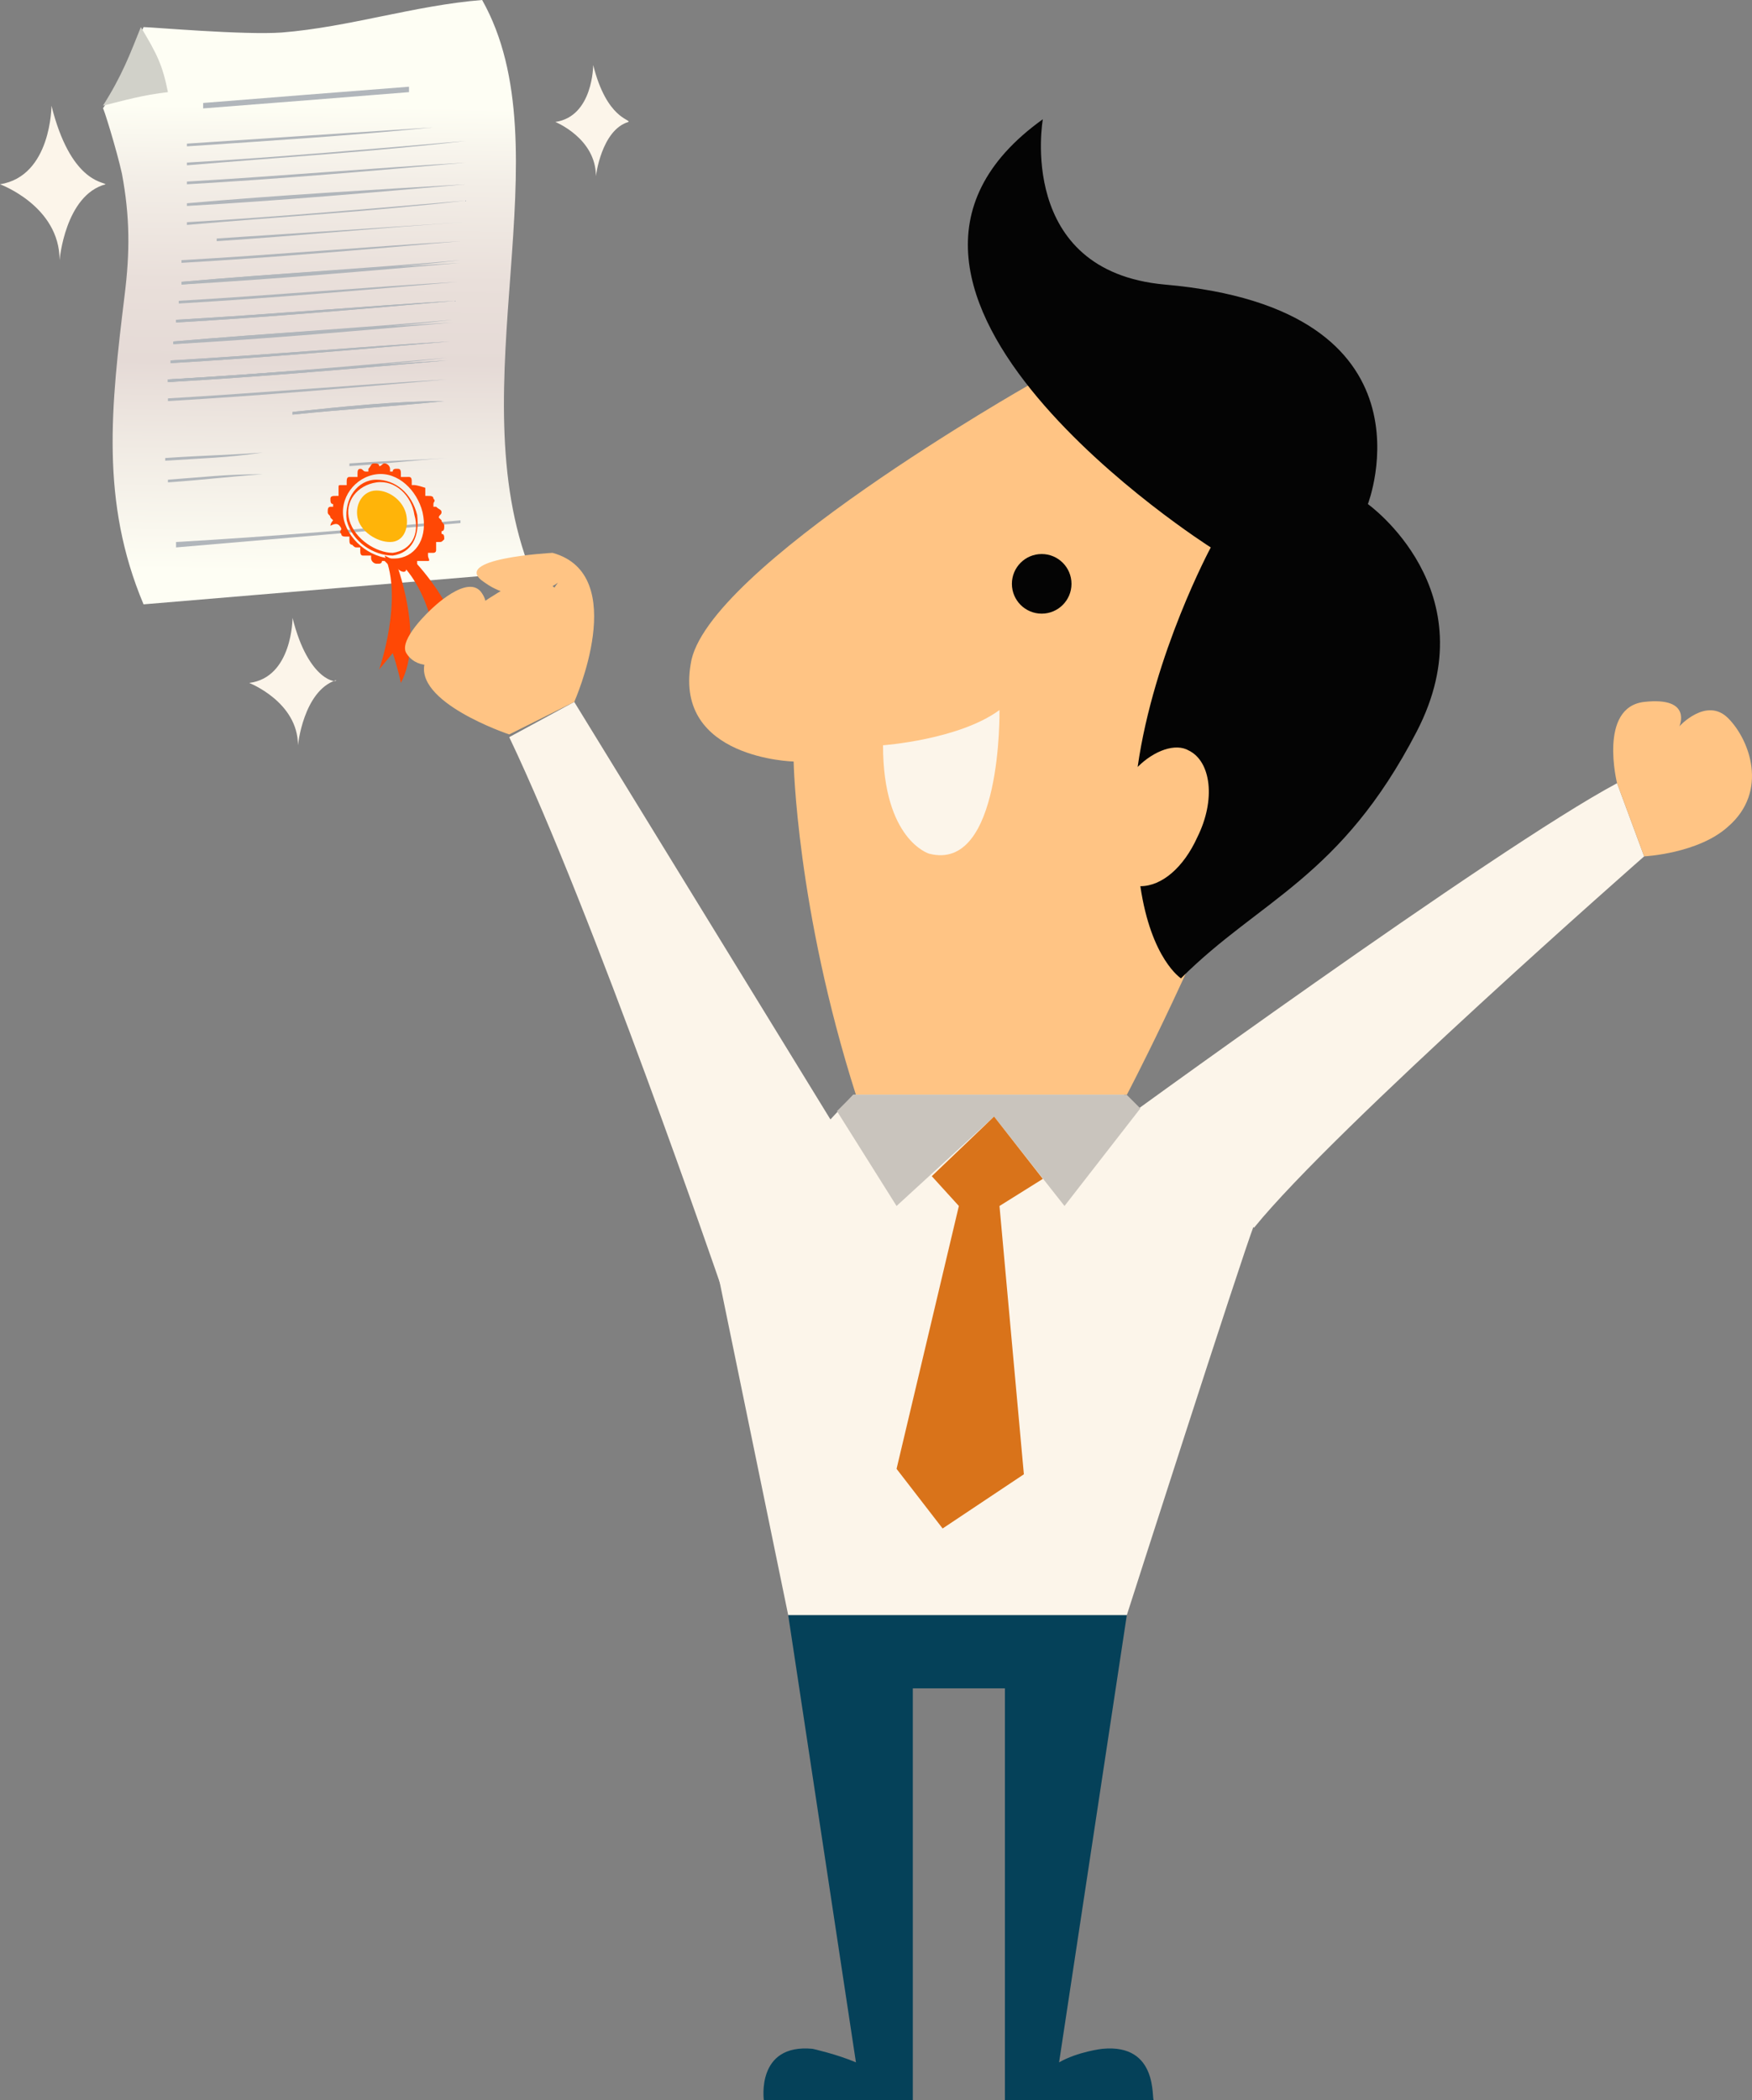<?xml version="1.0" encoding="utf-8"?>
<!-- Generator: Adobe Illustrator 16.0.0, SVG Export Plug-In . SVG Version: 6.00 Build 0)  -->
<!DOCTYPE svg PUBLIC "-//W3C//DTD SVG 1.1//EN" "http://www.w3.org/Graphics/SVG/1.1/DTD/svg11.dtd">
<svg version="1.1" id="Layer" xmlns="http://www.w3.org/2000/svg" xmlns:xlink="http://www.w3.org/1999/xlink" x="0px" y="0px"
	 width="443.531px" height="531.428px" viewBox="99.943 137.829 443.531 531.428"
	 enable-background="new 99.943 137.829 443.531 531.428" xml:space="preserve">
<rect x="99.943" y="137.829" width="443.531" height="531.428" fill="#808080" stroke="none"/>
<g>
	<g>
		
			<linearGradient id="SVGID_1_" gradientUnits="userSpaceOnUse" x1="-4848.513" y1="830.232" x2="-4848.513" y2="852.612" gradientTransform="matrix(-6.856 -0.077 0.077 -6.856 -33127.957 5610.742)">
			<stop  offset="0.061" style="stop-color:#FEFEF4"/>
			<stop  offset="0.27" style="stop-color:#F0EAE3"/>
			<stop  offset="0.406" style="stop-color:#E5DAD6"/>
			<stop  offset="0.542" style="stop-color:#E9DFDA"/>
			<stop  offset="0.709" style="stop-color:#F3EEE7"/>
			<stop  offset="0.83" style="stop-color:#FEFEF4"/>
		</linearGradient>
		<path fill="url(#SVGID_1_)" d="M136.285,144.686c2.058,0,25.372,2.057,34.972,1.372c17.143-1.372,33.6-6.857,50.743-8.229
			c21.257,37.714-6.172,98.057,12.343,144.686c-32.914,2.743-65.143,5.486-98.058,8.229c-10.971-26.057-8.229-50.057-4.8-78.171
			c1.371-10.971,1.371-19.886-0.686-30.857c-1.371-6.171-4.8-17.143-4.8-16.457C131.486,157.028,132.857,152.229,136.285,144.686z"
			/>
		<path fill="#D1D1C9" d="M142.457,161.143c-6.172,0.686-10.972,2.058-16.457,3.429c4.8-7.543,6.856-13.028,9.6-19.886
			C139.714,151.543,141.086,154.286,142.457,161.143z"/>
	</g>
	<g>
		<path fill="#B1B6BB" d="M209.657,170.057c-20.571,2.057-41.829,3.429-62.4,4.8c0,0,0,0,0-0.686
			C167.828,172.8,188.4,171.429,209.657,170.057L209.657,170.057z"/>
		<path fill="#B1B6BB" d="M203.486,161.143c-17.143,1.372-34.285,2.743-52.114,4.115c0-0.686,0-0.686,0-1.372
			c17.143-1.372,34.286-2.743,52.114-4.114C203.486,160.457,203.486,160.457,203.486,161.143z"/>
		<path fill="#B1B6BB" d="M217.886,173.486C217.886,174.171,217.886,174.171,217.886,173.486
			c-23.314,2.743-46.629,4.114-70.629,6.171c0,0,0,0,0-0.686C170.572,177.6,193.886,175.543,217.886,173.486z"/>
		<path fill="#B1B6BB" d="M217.886,178.972c-23.314,2.057-46.629,4.114-70.629,5.485c0,0,0,0,0-0.686
			C170.572,182.4,194.572,180.343,217.886,178.972L217.886,178.972z"/>
		<path fill="#B1B6BB" d="M217.886,184.457c-23.314,2.057-46.629,4.114-70.629,5.486v-0.686
			C170.572,187.2,194.572,185.829,217.886,184.457C217.886,183.771,217.886,183.771,217.886,184.457z"/>
		<path fill="#B1B6BB" d="M217.886,188.571C217.886,188.571,217.886,189.257,217.886,188.571
			c-23.314,2.743-47.314,4.114-70.629,6.171c0,0,0,0,0-0.686C170.572,192.686,193.886,190.628,217.886,188.571z"/>
		<path fill="#B1B6BB" d="M217.2,194.057c-20.572,1.372-41.829,3.429-62.4,4.8v-0.686C176.057,196.8,196.628,195.429,217.2,194.057
			L217.2,194.057z"/>
		<path fill="#B1B6BB" d="M216.514,198.857c-23.313,2.057-47.313,4.114-70.628,5.485c0,0,0,0,0-0.686
			C169.886,202.286,193.2,200.229,216.514,198.857C217.2,198.857,217.2,198.857,216.514,198.857z"/>
		<path fill="#B1B6BB" d="M216.514,204.343c-23.313,2.057-47.313,4.114-70.628,5.486c0,0,0,0,0-0.686
			C169.2,207.086,193.2,205.714,216.514,204.343C216.514,203.657,216.514,203.657,216.514,204.343z"/>
		<path fill="#B1B6BB" d="M216.514,203.657L216.514,203.657c-23.313,2.743-47.313,4.114-70.628,6.171c0,0,0,0,0-0.686
			C169.2,207.086,193.2,205.714,216.514,203.657z"/>
		<path fill="#B1B6BB" d="M215.828,209.143c-23.314,2.058-47.314,4.115-70.628,5.486v-0.686
			C168.514,212.571,192.514,210.514,215.828,209.143C215.828,208.457,215.828,209.143,215.828,209.143z"/>
		<path fill="#B1B6BB" d="M215.143,213.943c-23.314,2.057-46.629,4.114-70.629,5.486v-0.686
			C168.514,217.372,191.828,215.314,215.143,213.943L215.143,213.943z"/>
		<path fill="#B1B6BB" d="M215.143,213.943c-23.314,2.057-47.314,4.114-70.629,5.486c0,0,0,0,0-0.686
			C168.514,217.372,191.828,215.314,215.143,213.943L215.143,213.943z"/>
		<path fill="#B1B6BB" d="M214.457,219.429c-23.314,2.057-46.629,4.114-70.629,5.485c0,0,0,0,0-0.686
			C167.828,222.171,191.143,220.8,214.457,219.429C214.457,218.743,214.457,218.743,214.457,219.429z"/>
		<path fill="#B1B6BB" d="M214.457,218.743L214.457,218.743c-23.314,2.743-47.314,4.115-70.629,6.171c0,0,0,0,0-0.686
			C167.828,222.171,191.143,220.8,214.457,218.743z"/>
		<path fill="#B1B6BB" d="M213.772,224.229c-23.314,2.057-47.314,4.114-70.629,5.486c0,0,0,0,0-0.686
			C167.143,227.657,190.457,225.6,213.772,224.229C213.772,223.543,213.772,223.543,213.772,224.229z"/>
		<path fill="#B1B6BB" d="M213.086,229.028c-23.314,2.058-46.629,4.114-70.629,5.486c0,0,0,0,0-0.686
			C166.457,232.457,189.772,230.4,213.086,229.028L213.086,229.028z"/>
		<path fill="#B1B6BB" d="M213.772,224.229c-23.314,2.057-47.314,4.114-70.629,5.486c0,0,0,0,0-0.686
			C167.143,227.657,190.457,225.6,213.772,224.229C213.772,223.543,213.772,223.543,213.772,224.229z"/>
		<path fill="#B1B6BB" d="M213.086,229.028c-23.314,2.058-46.629,4.114-70.629,5.486c0,0,0,0,0-0.686
			C166.457,232.457,189.772,230.4,213.086,229.028L213.086,229.028z"/>
		<path fill="#B1B6BB" d="M213.086,228.343C213.086,229.028,213.086,229.028,213.086,228.343
			c-23.314,2.743-47.314,4.114-70.629,6.171c0,0,0,0,0-0.686C166.457,232.457,189.772,230.4,213.086,228.343z"/>
		<path fill="#B1B6BB" d="M213.086,233.829c-23.314,2.057-47.314,4.114-70.629,5.486c0,0,0,0,0-0.686
			C165.772,237.257,189.772,235.2,213.086,233.829L213.086,233.829z"/>
		<path fill="#B1B6BB" d="M212.4,239.314c-13.028,1.371-25.371,2.057-38.399,3.428c0,0,0,0,0-0.686
			C187.029,240.686,200.057,239.314,212.4,239.314C212.4,238.628,212.4,238.628,212.4,239.314z"/>
		<path fill="#B1B6BB" d="M212.4,239.314c-13.028,1.371-25.371,2.057-38.399,3.428c0,0,0,0,0-0.686
			C187.029,240.686,200.057,239.314,212.4,239.314C212.4,238.628,212.4,238.628,212.4,239.314z"/>
		<path fill="#B1B6BB" d="M166.457,252.343c-9.601,1.372-14.4,1.372-24.686,2.057v-0.686
			C152.057,253.028,156.857,253.028,166.457,252.343L166.457,252.343z"/>
		<path fill="#B1B6BB" d="M166.457,257.829c-9.601,0.686-14.4,1.372-24,2.057c0,0,0,0,0-0.686
			C152.057,258.514,156.857,257.829,166.457,257.829C166.457,257.143,166.457,257.143,166.457,257.829z"/>
		<path fill="#B1B6BB" d="M213.086,253.714c-9.601,0.686-14.4,1.372-24.687,2.057c0,0,0,0,0-0.686
			C198,254.4,202.8,254.4,213.086,253.714L213.086,253.714z"/>
	</g>
	<path fill="#B1B6BB" d="M144.514,276.343c24-2.057,48-4.114,72-6.171c0-0.686,0-0.686,0-0.686c-24,2.057-48,4.114-72,5.486
		C144.514,276.343,144.514,276.343,144.514,276.343z"/>
	<g>
		<path fill="#FF4805" d="M186.343,271.543c0,0.686-0.686,0.686,0,1.371c0,0.686,0.686,0.686,1.371,0.686c0,0,0,0,0.686,0
			c0,0,0,0,0,0.686c0,0.686,0,1.372,0.687,1.372c0.686,0.686,0.686,0.686,1.371,0.686h0.686v0.686c0,0.686,0,1.372,0.686,1.372
			h0.686h0.687c0,0,0,0,0.686,0c0,0,0,0,0,0.686c0,0.686,0.686,1.371,1.371,1.371h0.686c0,0,0.686,0,0.686-0.686c0,0,0,0,0.687,0
			c0,0,0,0,0.686,0.686s0.686,0.686,1.371,1.372l0,0c0.686,0,0.686-0.686,0.686-0.686l0,0c0,0,0,0,0.686,0.686
			c0.687,0.686,1.372,0.686,1.372,0.686c0.686,0,0.686-0.686,0.686-0.686s0,0,0-0.686h0.686c0.686,0,0.686,0.686,1.372,0.686l0,0
			c0.686,0,0.686-0.686,0.686-1.372c0,0,0,0,0-0.686h0.686c0.686,0,0.686,0,1.371,0c0,0,0,0,0.686,0c0.687,0,0-0.686,0-1.372v-0.686
			c0,0,0,0,0.687,0h0.686c0,0,0.686,0,0.686-0.686c0-0.686,0-0.686,0-1.371v-0.686c0,0,0,0,0.686,0s0.686,0,1.371-0.686
			c0-0.686,0-1.372-0.686-1.372c0,0,0,0,0-0.686l0,0c0.686,0,0.686-0.686,0.686-1.371c0-0.686-0.686-0.686-0.686-1.372
			c0,0,0,0-0.686-0.686l0,0c0-0.686,0.686-0.686,0.686-1.371c0-0.686-0.686-0.686-1.371-1.372c0,0,0,0-0.686,0c0,0,0,0,0-0.686
			c0-0.686,0.686-0.686,0-1.372c0-0.686-0.686-0.686-1.372-0.686c0,0,0,0-0.686,0c0,0,0,0,0-0.686c0-0.686,0-1.371,0-1.371
			c-2.057-0.686-2.743-0.686-2.743-0.686s0,0-0.686,0c0,0,0,0,0-0.686s0-1.372-0.686-1.372H202.8h-0.686c0,0,0,0-0.686,0
			c0,0,0,0,0-0.686s0-1.372-0.687-1.372c0,0,0,0-0.686,0c0,0-0.686,0-0.686,0.686c0,0,0,0-0.686,0c0,0,0,0,0-0.686
			s-0.686-1.371-1.371-1.371l0,0c-0.687,0-0.687,0.686-1.372,0.686l0,0l0,0c0-0.686-0.686-0.686-1.371-0.686
			s-0.686,0.686-1.371,1.371c0,0,0,0,0,0.686c0,0,0,0-0.687,0c-0.686,0-0.686-0.686-1.371-0.686l0,0
			c-0.686,0-0.686,0.686-0.686,1.372c0,0,0,0,0,0.686c0,0,0,0-0.686,0h-0.687c0,0,0,0-0.686,0s-0.686,0.686-0.686,1.372
			c0,0,0,0,0,0.686c0,0,0,0-0.686,0h-0.686c-0.686,0-0.686,0-0.686,0.686c0,0.686,0,1.371,0,1.371v0.686c0,0,0,0-0.687,0
			c-0.686,0-1.371,0-1.371,0.686s0,1.372,0.686,1.372c0,0,0,0,0,0.686c0,0,0,0-0.686,0s-0.686,0.686-0.686,1.372
			c0,0.686,0.686,0.686,0.686,1.371c0,0,0,0,0.686,0.686l0,0c0,0-0.686,0.686-0.686,1.371
			C184.971,270.171,185.657,270.171,186.343,271.543C186.343,270.857,186.343,270.857,186.343,271.543
			C186.343,270.857,186.343,271.543,186.343,271.543z M187.029,269.486c-1.371-5.486,2.743-10.972,8.229-11.657
			c5.485-0.686,10.286,4.114,11.657,9.6c1.371,6.171-1.371,10.971-6.172,11.657C194.572,279.771,188.4,274.972,187.029,269.486z"/>
		<path fill="#FF4805" d="M187.714,269.486c1.372,5.486,6.857,8.914,11.657,8.914c4.8-0.686,6.857-4.8,6.172-10.286
			c-1.372-5.486-5.486-8.914-10.286-8.914S187.029,264,187.714,269.486z M188.4,269.486c-1.371-4.8,2.058-8.915,6.857-9.6
			s8.914,3.429,9.6,8.229c1.372,4.8-0.686,8.914-5.485,9.6C195.257,277.714,189.772,274.286,188.4,269.486z"/>
		<path fill="#FFB409" d="M195.257,261.943c3.429,0,6.857,2.743,7.543,6.171s-0.686,6.857-4.114,6.857s-7.543-2.743-8.229-6.172
			C189.772,265.372,191.828,261.943,195.257,261.943z"/>
	</g>
	<path fill="#FF4805" d="M200.057,279.771c0,0,7.543,19.2,1.372,30.857c-0.687-3.428-2.058-7.542-2.058-7.542l-3.429,4.114
		c0,0,6.172-17.829,1.372-28.8C200.057,279.771,200.057,279.771,200.057,279.771z"/>
	<path fill="#FF4805" d="M204.171,279.086c0,0,13.029,13.028,12.343,24.686c-2.057-2.743-3.428-4.8-3.428-4.8
		s-0.687,4.114-2.743,6.171c0.686-3.429-1.372-17.829-9.601-25.372C204.171,279.086,204.171,279.086,204.171,279.086z"/>
</g>
<g>
	<path fill="#FFC484" d="M360.514,235.2c0,0-82.285,46.628-85.714,70.628c-4.114,24,26.057,24.686,26.057,24.686
		s0.686,37.029,15.771,84.343h68.571c0,0,61.715-117.257,43.2-148.115C409.885,236.571,385.199,227.657,360.514,235.2z"/>
	<path fill="#040404" d="M363.943,168c0,0-6.857,38.4,30.857,41.829c70.628,6.171,51.429,55.543,51.429,55.543
		s30.856,21.943,12.343,57.6c-19.2,37.028-39.771,42.514-59.657,62.4c0,0-7.543-4.8-10.286-23.314c5.486,0,10.972-4.8,14.4-12.343
		c4.8-9.6,3.429-19.2-2.058-21.943c-3.429-2.057-8.914,0-13.028,4.114c4.114-28.8,18.515-55.543,18.515-55.543
		S303.6,211.2,363.943,168z"/>
	<ellipse fill="#040404" cx="363.654" cy="285.554" rx="7.543" ry="7.543"/>
	<path fill="#FCF5EA" d="M323.486,326.4c0,0,19.2-1.372,29.485-8.914c0,0,0.686,41.143-17.828,36.343
		C335.143,353.829,323.486,350.4,323.486,326.4z"/>
	<path fill="#FCF5EA" d="M315.943,414.857l-35.657,38.399l19.2,93.258h85.714c0,0,28.801-89.829,32.229-98.743l-32.914-32.914
		H315.943L315.943,414.857z"/>
	<path fill="#FCF5EA" d="M379.714,424.457c0,0,98.743-72,129.6-88.457l6.857,18.514c0,0-78.171,68.572-98.743,93.943
		L379.714,424.457z"/>
	<path fill="#FCF5EA" d="M245.315,315.429l66.514,108.343l-29.485,39.086c0,0-32.229-93.943-53.486-138.515L245.315,315.429z"/>
	<polygon fill="#C9C4BD" points="315.943,414.857 311.828,418.972 326.914,442.972 351.6,420.343 369.428,442.972 388.628,418.285 
		385.199,414.857 	"/>
	<polygon fill="#D9731A" points="342.686,442.972 335.828,435.429 351.6,420.343 363.943,436.114 352.971,442.972 359.143,510.857 
		338.572,524.571 326.914,509.485 	"/>
	<path fill="#054159" d="M379.029,656.229c0,0-6.172,0.686-10.972,3.429l17.143-113.143h-85.714l17.143,113.143
		c-4.8-2.058-10.972-3.429-10.972-3.429c-14.399-1.371-12.342,13.028-12.342,13.028h37.714V565.028h23.314v104.229h37.714
		C391.371,669.257,393.428,654.857,379.029,656.229z"/>
	<path fill="#FFC484" d="M228.857,323.657c0,0-24.686-8.229-21.257-18.514s25.371-21.257,25.371-21.257s17.829-1.372,12.344,31.543
		L228.857,323.657z"/>
	<path fill="#FFC484" d="M245.315,315.429c0,0,14.399-32.229-5.486-37.714c0,0-26.742,1.372-17.143,7.543
		c9.6,6.857,18.515,0,18.515,0s-10.286,13.028-5.486,20.571C239.828,314.057,245.315,315.429,245.315,315.429z"/>
	<path fill="#FFC484" d="M208.971,292.114c0,0-8.229,7.543-6.171,10.972c2.057,3.428,7.543,4.8,13.714-0.686
		c0,0,9.601-8.229,5.486-14.4C218.572,282.514,208.971,292.114,208.971,292.114z"/>
	<path fill="#FFC484" d="M509.314,336c0,0-4.8-19.2,6.857-20.571c12.343-1.372,8.914,6.171,8.914,6.171s6.857-7.543,12.343-2.057
		c5.486,5.486,10.286,18.514,0,27.429c-7.543,6.857-21.257,7.542-21.257,7.542L509.314,336z"/>
	<path fill="#FCF5EA" d="M174,294.171c0,0,0,15.086-10.972,16.457c0,0,12.343,4.8,12.343,15.771c0,0,1.371-13.714,9.6-16.457
		C185.657,310.628,178.115,310.628,174,294.171z"/>
	<path fill="#FCF5EA" d="M112.971,164.571c0,0,0,17.829-13.028,19.886c0,0,15.086,5.486,15.086,19.2c0,0,1.371-16.457,11.657-19.2
		C126,183.771,117.772,183.771,112.971,164.571z"/>
	<path fill="#FCF5EA" d="M250.115,154.286c0,0,0,13.029-9.601,14.4c0,0,10.286,4.114,10.286,13.714c0,0,1.371-11.657,8.229-13.714
		C259.714,168,253.543,168,250.115,154.286z"/>
</g>
</svg>
